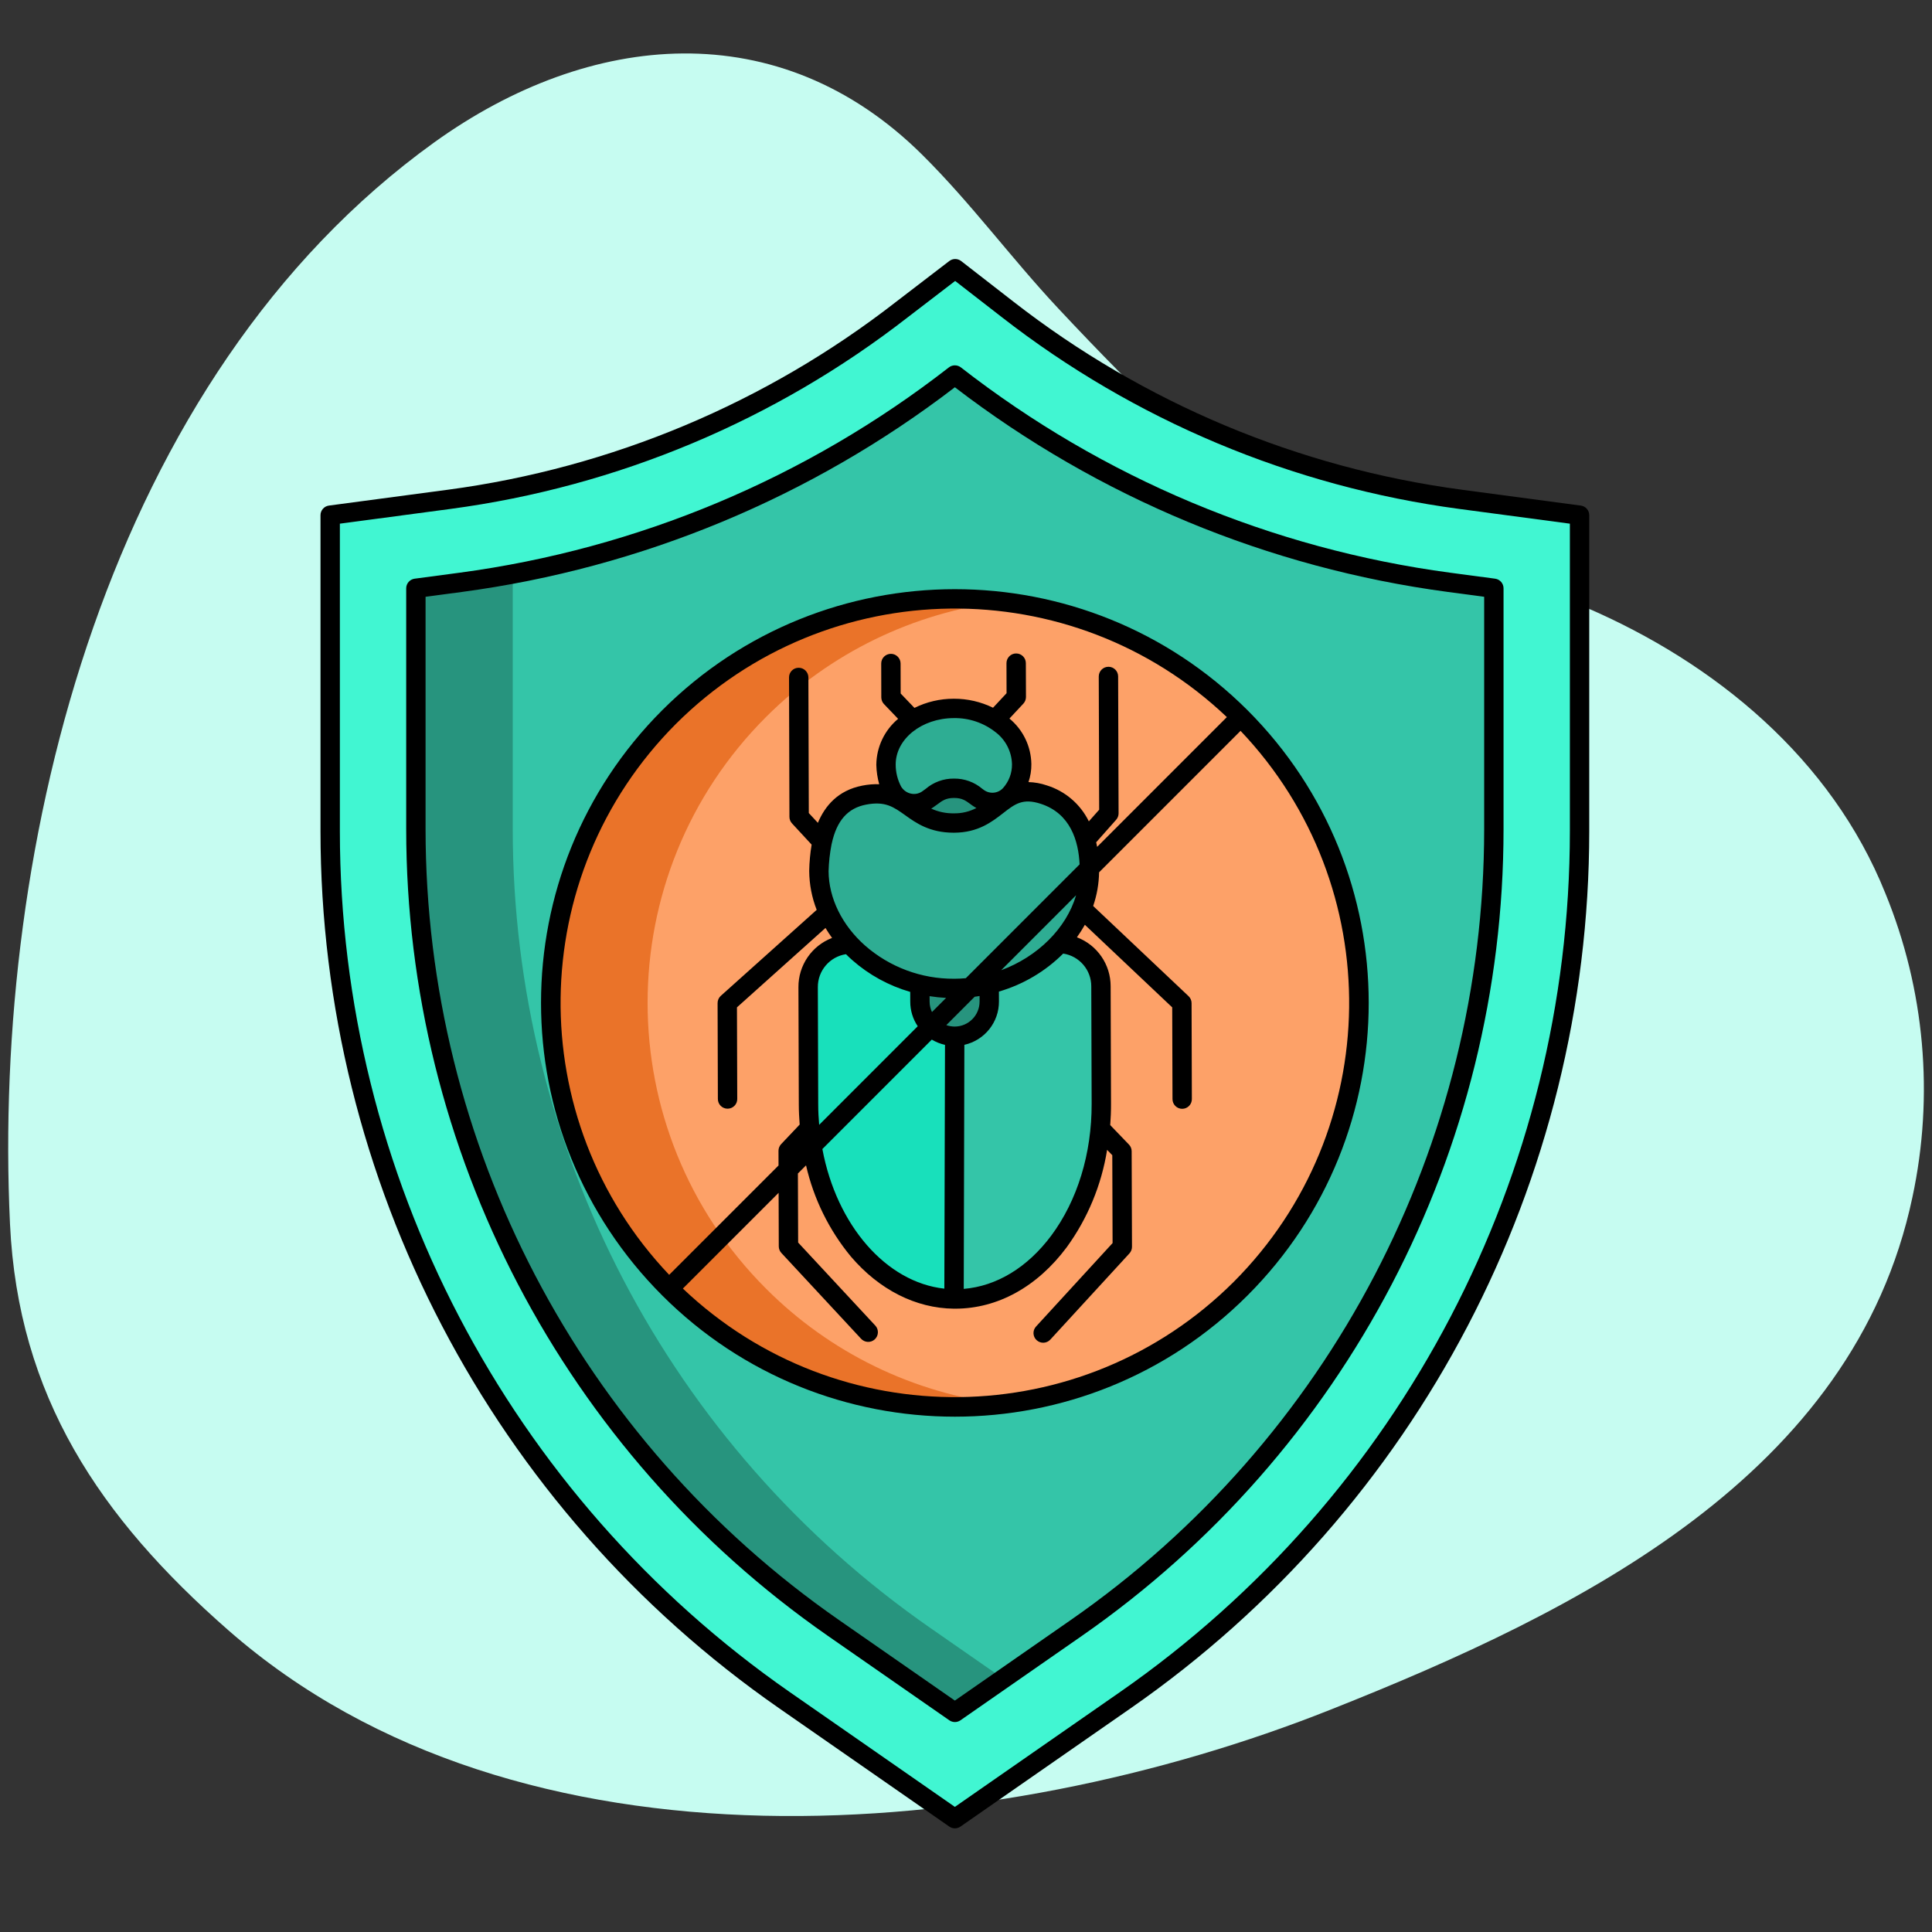 <?xml version="1.0" encoding="UTF-8" standalone="no"?>
<!DOCTYPE svg PUBLIC "-//W3C//DTD SVG 1.1//EN" "http://www.w3.org/Graphics/SVG/1.1/DTD/svg11.dtd">
<svg width="100%" height="100%" viewBox="0 0 50 50" version="1.1" xmlns="http://www.w3.org/2000/svg" xmlns:xlink="http://www.w3.org/1999/xlink" xml:space="preserve" xmlns:serif="http://www.serif.com/" style="fill-rule:evenodd;clip-rule:evenodd;stroke-linejoin:round;stroke-miterlimit:2;">
    <rect x="0" y="0" width="50" height="50" fill="#333333" stroke="none"/>
    <g transform="matrix(1,0,0,1,-1207.12,-848.121)">
        <g id="Plan-de-travail3" serif:id="Plan de travail3" transform="matrix(0.504,0,0,0.504,853.137,511.468)">
            <rect x="702" y="667.626" width="99.157" height="99.157" style="fill:none;"/>
            <clipPath id="_clip1">
                <rect x="702" y="667.626" width="99.157" height="99.157"/>
            </clipPath>
            <g clip-path="url(#_clip1)">
                <g transform="matrix(-0.24,0,0,0.242,810.57,657.286)">
                    <path d="M41.76,298.158C37.093,276.572 39.113,254.067 47.55,233.658C59.1,205.098 83.92,184.808 111.72,172.968C152.13,155.768 151.131,187.409 224.64,109.42C234.596,98.857 243.27,87.11 253.64,76.93C284.16,46.93 324.69,50.54 358.05,74.35C427.63,124.04 452.66,222.46 448.79,303.82C447.06,340.33 429.62,366.111 402.03,390.071C339.63,444.251 237.82,435.141 166.17,406.851C112.68,385.801 54.31,357.058 41.76,298.158Z" style="fill:rgb(198,252,241);fill-rule:nonzero;"/>
                </g>
                <g transform="matrix(0.785,0,0,0.785,-584.391,56.602)">
                    <g transform="matrix(0.269,0,0,0.269,929.246,399.513)">
                        <path d="M3023.17,1535.28L3023.17,1612.13C3023.15,1696.39 2981.9,1775.32 2912.72,1823.43L2871.27,1852.25L2829.82,1823.43C2760.64,1775.32 2719.39,1696.39 2719.37,1612.13L2719.37,1535.28L2748.35,1531.42C2788.49,1526.05 2826.48,1510.11 2858.44,1485.24L2871.35,1475.34L2884.08,1485.22C2916.04,1510.11 2954.04,1526.05 2994.2,1531.42L3023.17,1535.28Z" style="fill:rgb(65,246,210);fill-rule:nonzero;"/>
                    </g>
                    <g transform="matrix(0.269,0,0,0.269,929.246,399.513)">
                        <path d="M3002.34,1553.06L3002.34,1611.66C3002.34,1689.1 2964.42,1761.64 2900.83,1805.85L2871.27,1826.4L2841.71,1805.85C2778.12,1761.64 2740.2,1689.1 2740.2,1611.66L2740.2,1553.06L2751.11,1551.6C2794.92,1545.76 2836.38,1528.37 2871.25,1501.21L2871.27,1501.19C2888.63,1514.72 2907.7,1525.88 2927.99,1534.39C2948.29,1542.91 2969.62,1548.69 2991.44,1551.6L3002.34,1553.06Z" style="fill:rgb(52,197,168);fill-rule:nonzero;"/>
                    </g>
                    <g transform="matrix(0.269,0,0,0.269,929.246,399.513)">
                        <path d="M2871.27,1555.58C2925.55,1555.58 2969.55,1599.58 2969.55,1653.86C2969.55,1708.14 2925.55,1752.14 2871.27,1752.14C2816.99,1752.14 2772.99,1708.14 2772.99,1653.86C2772.99,1599.58 2816.99,1555.58 2871.27,1555.58Z" style="fill:rgb(253,161,104);fill-rule:nonzero;"/>
                    </g>
                    <g transform="matrix(0.269,0,0,0.269,929.246,399.513)">
                        <path d="M2906.88,1678.36C2906.89,1680.43 2906.79,1682.47 2906.6,1684.46C2904.43,1707.77 2889.53,1725.82 2871.43,1725.87L2871.06,1725.87L2871.23,1661.98C2875.89,1661.97 2879.65,1658.18 2879.63,1653.53L2879.63,1649.32C2886.14,1647.75 2892.05,1644.31 2896.63,1639.41L2896.63,1639.42C2902.28,1639.58 2906.78,1644.2 2906.79,1649.85L2906.88,1678.36Z" style="fill:rgb(52,197,168);fill-rule:nonzero;"/>
                    </g>
                    <g transform="matrix(0.269,0,0,0.269,929.246,399.513)">
                        <path d="M2903.99,1621.13C2903.98,1618.79 2903.67,1616.45 2903.06,1614.18C2901.63,1609.15 2898.5,1605.04 2892.88,1603.22C2888.63,1601.83 2886.03,1602.74 2883.7,1604.29C2880.33,1606.53 2877.51,1610.12 2871.07,1610.13C2864.34,1610.16 2861.68,1606.78 2858.12,1604.68C2855.9,1603.36 2853.33,1602.55 2849.21,1603.35C2843.29,1604.5 2840.32,1608.77 2839.01,1614.7C2838.53,1617.04 2838.26,1619.43 2838.2,1621.82C2838.23,1625.3 2839.01,1628.74 2840.48,1631.89C2841.8,1634.72 2843.55,1637.31 2845.69,1639.58C2850.3,1644.44 2856.23,1647.85 2862.76,1649.38C2865.52,1650.04 2868.35,1650.37 2871.19,1650.36C2872.46,1650.35 2873.72,1650.28 2874.98,1650.15C2883.24,1649.25 2890.91,1645.44 2896.63,1639.41C2898.94,1636.93 2900.81,1634.06 2902.12,1630.93C2903.36,1627.98 2903.99,1624.81 2904,1621.61C2904,1621.46 2904,1621.29 2903.99,1621.13Z" style="fill:rgb(46,173,147);fill-rule:nonzero;"/>
                    </g>
                    <g transform="matrix(0.269,0,0,0.269,929.246,399.513)">
                        <path d="M2858.21,1604.53C2860.15,1605.74 2862.62,1605.72 2864.53,1604.47C2866.35,1603.28 2867.63,1601.69 2871.04,1601.68C2874.01,1601.68 2875.37,1602.86 2876.87,1603.95C2878.85,1605.41 2881.54,1605.5 2883.62,1604.17C2884.04,1603.91 2884.42,1603.58 2884.74,1603.21C2886.56,1601.18 2887.55,1598.54 2887.52,1595.82C2887.51,1591.41 2884.96,1587.51 2881.03,1585.05L2881.03,1585.04C2874.86,1581.33 2867.15,1581.34 2861,1585.08C2857.05,1587.57 2854.51,1591.51 2854.53,1595.93C2854.52,1598.23 2855.1,1600.5 2856.2,1602.52C2856.7,1603.34 2857.39,1604.03 2858.21,1604.53Z" style="fill:rgb(46,173,147);fill-rule:nonzero;"/>
                    </g>
                    <g transform="matrix(0.269,0,0,0.269,929.246,399.513)">
                        <path d="M2883.7,1604.29C2880.33,1606.53 2877.51,1610.12 2871.07,1610.13C2864.34,1610.16 2861.68,1606.78 2858.12,1604.68L2858.21,1604.53C2860.15,1605.74 2862.62,1605.72 2864.53,1604.47C2866.35,1603.28 2867.63,1601.69 2871.04,1601.68C2874.01,1601.68 2875.37,1602.86 2876.87,1603.95C2878.85,1605.41 2881.54,1605.5 2883.62,1604.17L2883.7,1604.29Z" style="fill:rgb(39,148,126);fill-rule:nonzero;"/>
                    </g>
                    <g transform="matrix(0.269,0,0,0.269,929.246,399.513)">
                        <path d="M2879.63,1653.52L2879.63,1649.32C2878.1,1649.7 2876.55,1649.98 2874.98,1650.15C2873.72,1650.28 2872.46,1650.35 2871.19,1650.36C2868.35,1650.37 2865.52,1650.04 2862.76,1649.38L2862.77,1653.58C2862.78,1655.82 2863.67,1657.96 2865.26,1659.53C2865.32,1659.59 2865.37,1659.64 2865.44,1659.7C2868.83,1662.88 2874.16,1662.72 2877.35,1659.32C2878.82,1657.75 2879.64,1655.68 2879.63,1653.52Z" style="fill:rgb(39,148,126);fill-rule:nonzero;"/>
                    </g>
                    <g transform="matrix(0.269,0,0,0.269,929.246,399.513)">
                        <path d="M2865.44,1659.7C2865.37,1659.64 2865.32,1659.59 2865.26,1659.53C2863.67,1657.96 2862.78,1655.82 2862.77,1653.58L2862.76,1649.38C2856.23,1647.85 2850.3,1644.44 2845.69,1639.58C2840.04,1639.78 2835.57,1644.42 2835.59,1650.07L2835.68,1678.58C2835.69,1680.53 2835.78,1682.45 2835.96,1684.33C2835.98,1684.59 2836.01,1684.86 2836.04,1685.13C2836.16,1686.31 2836.32,1687.47 2836.52,1688.62C2840.01,1709.81 2854.15,1725.69 2871.06,1725.87L2871.23,1661.98C2869.08,1662 2867,1661.18 2865.44,1659.7Z" style="fill:rgb(24,224,187);fill-rule:nonzero;"/>
                    </g>
                    <g transform="matrix(0.269,0,0,0.269,929.246,399.513)">
                        <path d="M2865.27,1805.85C2801.68,1761.64 2763.76,1689.1 2763.76,1611.66L2763.76,1549.58C2759.57,1550.36 2755.35,1551.03 2751.11,1551.6L2740.2,1553.06L2740.2,1611.66C2740.2,1689.1 2778.12,1761.64 2841.71,1805.85L2871.27,1826.4L2883.05,1818.21L2865.27,1805.85Z" style="fill:rgb(39,148,126);fill-rule:nonzero;"/>
                    </g>
                    <g transform="matrix(0.269,0,0,0.269,929.246,399.513)">
                        <path d="M2825.34,1723.35C2786.95,1684.97 2786.96,1622.74 2825.34,1584.36C2840.9,1568.8 2861.21,1558.92 2883.05,1556.28C2829.16,1549.78 2780.2,1588.2 2773.7,1642.09C2767.2,1695.98 2805.62,1744.93 2859.51,1751.44C2867.32,1752.38 2875.23,1752.38 2883.05,1751.44C2861.2,1748.83 2840.87,1738.94 2825.34,1723.35Z" style="fill:rgb(234,115,41);fill-rule:nonzero;"/>
                    </g>
                    <g transform="matrix(0.269,0,0,0.269,929.246,399.513)">
                        <path d="M2939.1,1721.69C2902.26,1758.44 2842.86,1759.17 2805.13,1723.34L2828.41,1700.06L2828.45,1713.08C2828.45,1713.68 2828.68,1714.24 2829.08,1714.68L2848.44,1735.52C2849.31,1736.49 2850.8,1736.58 2851.77,1735.71C2852.74,1734.84 2852.82,1733.35 2851.96,1732.38C2851.94,1732.36 2851.92,1732.34 2851.9,1732.32L2833.16,1712.15L2833.1,1695.36L2835.08,1693.38C2836.94,1701.52 2840.67,1709.12 2845.99,1715.56C2852.87,1723.63 2861.77,1728.13 2871,1728.23L2871.44,1728.23C2881.7,1728.2 2891.3,1722.9 2898.45,1713.32C2903.55,1706.3 2906.92,1698.18 2908.29,1689.61L2909.55,1690.91L2909.62,1712.28L2891.01,1732.57C2890.13,1733.52 2890.19,1735.01 2891.15,1735.89C2892.11,1736.77 2893.6,1736.71 2894.48,1735.75L2913.72,1714.79C2914.12,1714.35 2914.34,1713.78 2914.34,1713.19L2914.26,1689.95C2914.26,1689.35 2914.03,1688.76 2913.61,1688.33L2909.05,1683.59C2909.18,1681.87 2909.25,1680.11 2909.24,1678.35L2909.15,1649.84C2909.16,1644.55 2905.9,1639.8 2900.95,1637.92C2901.65,1636.94 2902.29,1635.93 2902.88,1634.88L2924.12,1654.96L2924.19,1677.28C2924.2,1678.58 2925.25,1679.63 2926.55,1679.63L2926.56,1679.63C2927.86,1679.62 2928.91,1678.56 2928.9,1677.26L2928.83,1653.93C2928.83,1653.29 2928.56,1652.67 2928.09,1652.23L2904.9,1630.31C2905.81,1627.67 2906.29,1624.91 2906.34,1622.12L2940.74,1587.72C2976.58,1625.44 2975.85,1684.85 2939.1,1721.69ZM2876.51,1606.48C2874.83,1607.36 2872.96,1607.81 2871.06,1607.78C2869.14,1607.82 2867.24,1607.42 2865.5,1606.62C2865.61,1606.56 2865.73,1606.51 2865.83,1606.44C2866.23,1606.17 2866.61,1605.9 2866.98,1605.62C2868.25,1604.67 2869.09,1604.05 2871.05,1604.04L2871.08,1604.04C2873.02,1604.04 2873.86,1604.66 2875.13,1605.59L2875.48,1605.85C2875.81,1606.08 2876.16,1606.3 2876.51,1606.48ZM2871.08,1599.33L2871.03,1599.33C2868.52,1599.3 2866.07,1600.2 2864.16,1601.84C2863.86,1602.06 2863.56,1602.29 2863.24,1602.5C2862.45,1603.02 2861.48,1603.19 2860.56,1602.98C2859.58,1602.76 2858.74,1602.15 2858.21,1601.29C2857.33,1599.63 2856.87,1597.76 2856.88,1595.88C2856.89,1589.69 2863.21,1584.65 2870.99,1584.62L2871.04,1584.62C2874.71,1584.56 2878.28,1585.77 2881.16,1588.04C2883.61,1589.89 2885.08,1592.76 2885.16,1595.83C2885.19,1597.99 2884.4,1600.07 2882.95,1601.67C2881.71,1602.98 2879.68,1603.14 2878.25,1602.04L2877.92,1601.8C2876.01,1600.18 2873.58,1599.3 2871.08,1599.33ZM2865.7,1656.1C2865.33,1655.31 2865.13,1654.45 2865.13,1653.57L2865.12,1652.24C2866.45,1652.45 2867.79,1652.59 2869.14,1652.66L2865.7,1656.1ZM2838.27,1683.53C2838.13,1681.88 2838.04,1680.23 2838.04,1678.58L2837.95,1650.07C2837.91,1646.06 2840.83,1642.64 2844.79,1642.03C2845.29,1642.53 2845.81,1643.03 2846.35,1643.5C2850.41,1647.07 2855.21,1649.7 2860.41,1651.2L2860.42,1653.59C2860.42,1655.71 2861.05,1657.79 2862.24,1659.55L2838.27,1683.53ZM2865.66,1662.8C2866.65,1663.39 2867.74,1663.83 2868.87,1664.08L2868.71,1723.36C2854.56,1721.82 2842.52,1707.96 2839.05,1689.41L2865.66,1662.8ZM2873.93,1647.87C2873.02,1647.95 2872.11,1648 2871.19,1648L2871.08,1648C2863.13,1648.05 2855.45,1645.19 2849.46,1639.96C2843.84,1635 2840.6,1628.4 2840.56,1621.86C2840.62,1619.66 2840.86,1617.48 2841.28,1615.33C2841.3,1615.26 2841.31,1615.19 2841.33,1615.13C2842.55,1609.52 2845.24,1606.52 2849.66,1605.66C2854.32,1604.76 2856.34,1606.21 2859.15,1608.21C2861.81,1610.12 2865.13,1612.49 2871,1612.49L2871.07,1612.49C2876.92,1612.47 2880.28,1609.85 2882.99,1607.75C2885.86,1605.51 2887.76,1604.03 2892.15,1605.46C2899.37,1607.8 2901.34,1614.49 2901.6,1620.19L2873.93,1647.87ZM2882.53,1645.93L2900.75,1627.7C2898.37,1635.77 2891.38,1642.64 2882.53,1645.93ZM2871.23,1659.63L2871.2,1659.63C2870.52,1659.62 2869.83,1659.51 2869.19,1659.28L2876.08,1652.38C2876.48,1652.33 2876.88,1652.27 2877.28,1652.2L2877.28,1653.53C2877.29,1656.89 2874.58,1659.62 2871.23,1659.63ZM2873.58,1664.07C2878.51,1662.96 2882.01,1658.57 2881.99,1653.52L2881.98,1651.12C2887.88,1649.4 2893.26,1646.22 2897.61,1641.88C2901.55,1642.48 2904.45,1645.87 2904.44,1649.85L2904.53,1678.37C2904.57,1690.52 2901.07,1701.93 2894.68,1710.5C2888.91,1718.22 2881.43,1722.75 2873.43,1723.42L2873.58,1664.07ZM2803.44,1586.03C2840.28,1549.28 2899.69,1548.55 2937.41,1584.38L2905.87,1615.93C2905.8,1615.55 2905.72,1615.19 2905.63,1614.82L2910.48,1609.35C2910.87,1608.92 2911.08,1608.36 2911.08,1607.78L2910.97,1574.49C2910.97,1573.19 2909.92,1572.14 2908.62,1572.14L2908.61,1572.14C2907.31,1572.14 2906.26,1573.2 2906.26,1574.5L2906.36,1606.9L2903.85,1609.73C2901.79,1605.53 2898.08,1602.36 2893.61,1600.98C2892.18,1600.49 2890.68,1600.22 2889.17,1600.18C2889.65,1598.78 2889.89,1597.3 2889.87,1595.82C2889.81,1591.52 2887.86,1587.47 2884.54,1584.73L2887.92,1581.11C2888.33,1580.67 2888.56,1580.09 2888.56,1579.49L2888.53,1571.25C2888.53,1569.95 2887.47,1568.9 2886.17,1568.9C2884.87,1568.9 2883.82,1569.96 2883.82,1571.26L2883.84,1578.57L2880.55,1582.1C2877.59,1580.65 2874.34,1579.9 2871.04,1579.91L2870.97,1579.91C2867.67,1579.91 2864.4,1580.67 2861.44,1582.14L2858.09,1578.64L2858.07,1571.34C2858.06,1570.04 2857.01,1568.99 2855.71,1568.99C2854.41,1569 2853.35,1570.05 2853.36,1571.36L2853.38,1579.6C2853.39,1580.2 2853.62,1580.79 2854.04,1581.22L2857.47,1584.8C2854.16,1587.56 2852.23,1591.63 2852.17,1595.93L2852.17,1596.02C2852.21,1597.61 2852.45,1599.18 2852.87,1600.7C2851.49,1600.65 2850.11,1600.77 2848.76,1601.04C2842.85,1602.19 2839.68,1605.97 2837.96,1610.09L2835.75,1607.71L2835.65,1574.72C2835.64,1573.43 2834.59,1572.38 2833.29,1572.38L2833.28,1572.38C2831.98,1572.38 2830.93,1573.44 2830.94,1574.74L2831.04,1608.64C2831.04,1609.23 2831.27,1609.8 2831.67,1610.23L2836.44,1615.39C2836.09,1617.49 2835.89,1619.61 2835.85,1621.74L2835.85,1621.83C2835.88,1625.06 2836.49,1628.25 2837.67,1631.25L2814.35,1652.16C2813.85,1652.61 2813.57,1653.25 2813.57,1653.92L2813.64,1677.25C2813.64,1678.55 2814.7,1679.6 2816,1679.6C2817.3,1679.6 2818.36,1678.54 2818.35,1677.24L2818.28,1654.96L2839.81,1635.65C2840.3,1636.48 2840.84,1637.29 2841.41,1638.08C2836.45,1639.98 2833.19,1644.76 2833.23,1650.08L2833.32,1678.59C2833.32,1680.21 2833.41,1681.84 2833.53,1683.46L2829.03,1688.21C2828.61,1688.65 2828.38,1689.24 2828.38,1689.84L2828.39,1693.41L2801.8,1720C2765.96,1682.27 2766.69,1622.87 2803.44,1586.03ZM2800.11,1582.7C2760.81,1622 2760.81,1685.72 2800.11,1725.02C2839.41,1764.32 2903.13,1764.32 2942.43,1725.02C2981.73,1685.72 2981.73,1622 2942.43,1582.7C2903.1,1543.46 2839.44,1543.46 2800.11,1582.7Z" style="fill-rule:nonzero;"/>
                    </g>
                    <g transform="matrix(0.269,0,0,0.269,929.246,399.513)">
                        <path d="M3020.82,1612.13C3020.8,1695.62 2979.92,1773.82 2911.38,1821.49L2871.27,1849.38L2831.16,1821.49C2762.62,1773.82 2721.74,1695.62 2721.72,1612.13L2721.72,1537.34L2748.66,1533.75C2789.21,1528.33 2827.59,1512.24 2859.87,1487.11L2871.34,1478.32L2882.63,1487.08C2914.92,1512.23 2953.32,1528.33 2993.88,1533.75L3020.82,1537.34L3020.82,1612.13ZM3023.48,1532.94L2994.51,1529.08C2954.77,1523.77 2917.15,1507.99 2885.52,1483.36L2872.8,1473.48C2871.95,1472.83 2870.77,1472.82 2869.92,1473.47L2856.99,1483.38C2825.37,1508 2787.77,1523.77 2748.04,1529.08L2719.06,1532.94C2717.89,1533.1 2717.01,1534.1 2717.01,1535.28L2717.01,1612.13C2717.03,1697.16 2758.66,1776.81 2828.48,1825.36L2869.93,1854.18C2870.74,1854.74 2871.81,1854.74 2872.62,1854.18L2914.07,1825.36C2983.88,1776.81 3025.51,1697.16 3025.53,1612.13L3025.53,1535.28C3025.53,1534.1 3024.66,1533.1 3023.48,1532.94Z" style="fill-rule:nonzero;"/>
                    </g>
                    <g transform="matrix(0.269,0,0,0.269,929.246,399.513)">
                        <path d="M2999.98,1611.66C2999.96,1688.33 2962.43,1760.14 2899.48,1803.92L2871.27,1823.53L2843.06,1803.92C2780.11,1760.14 2742.58,1688.33 2742.56,1611.66L2742.56,1555.12L2751.42,1553.94C2795.03,1548.11 2836.36,1530.95 2871.27,1504.17C2906.19,1530.95 2947.51,1548.11 2991.13,1553.94L2999.98,1555.12L2999.98,1611.66ZM2872.72,1499.33C2871.85,1498.67 2870.65,1498.68 2869.8,1499.35C2835.26,1526.24 2794.19,1543.47 2750.79,1549.27L2739.89,1550.72C2738.73,1550.88 2737.85,1551.88 2737.85,1553.06L2737.85,1611.66C2737.87,1689.87 2776.16,1763.12 2840.37,1807.78L2869.93,1828.33C2870.74,1828.89 2871.81,1828.89 2872.62,1828.33L2902.18,1807.78C2966.38,1763.12 3004.68,1689.87 3004.69,1611.66L3004.69,1553.06C3004.69,1551.88 3003.82,1550.88 3002.65,1550.72L2991.75,1549.27C2948.35,1543.47 2907.27,1526.24 2872.72,1499.33Z" style="fill-rule:nonzero;"/>
                    </g>
                </g>
            </g>
        </g>
    </g>
</svg>
